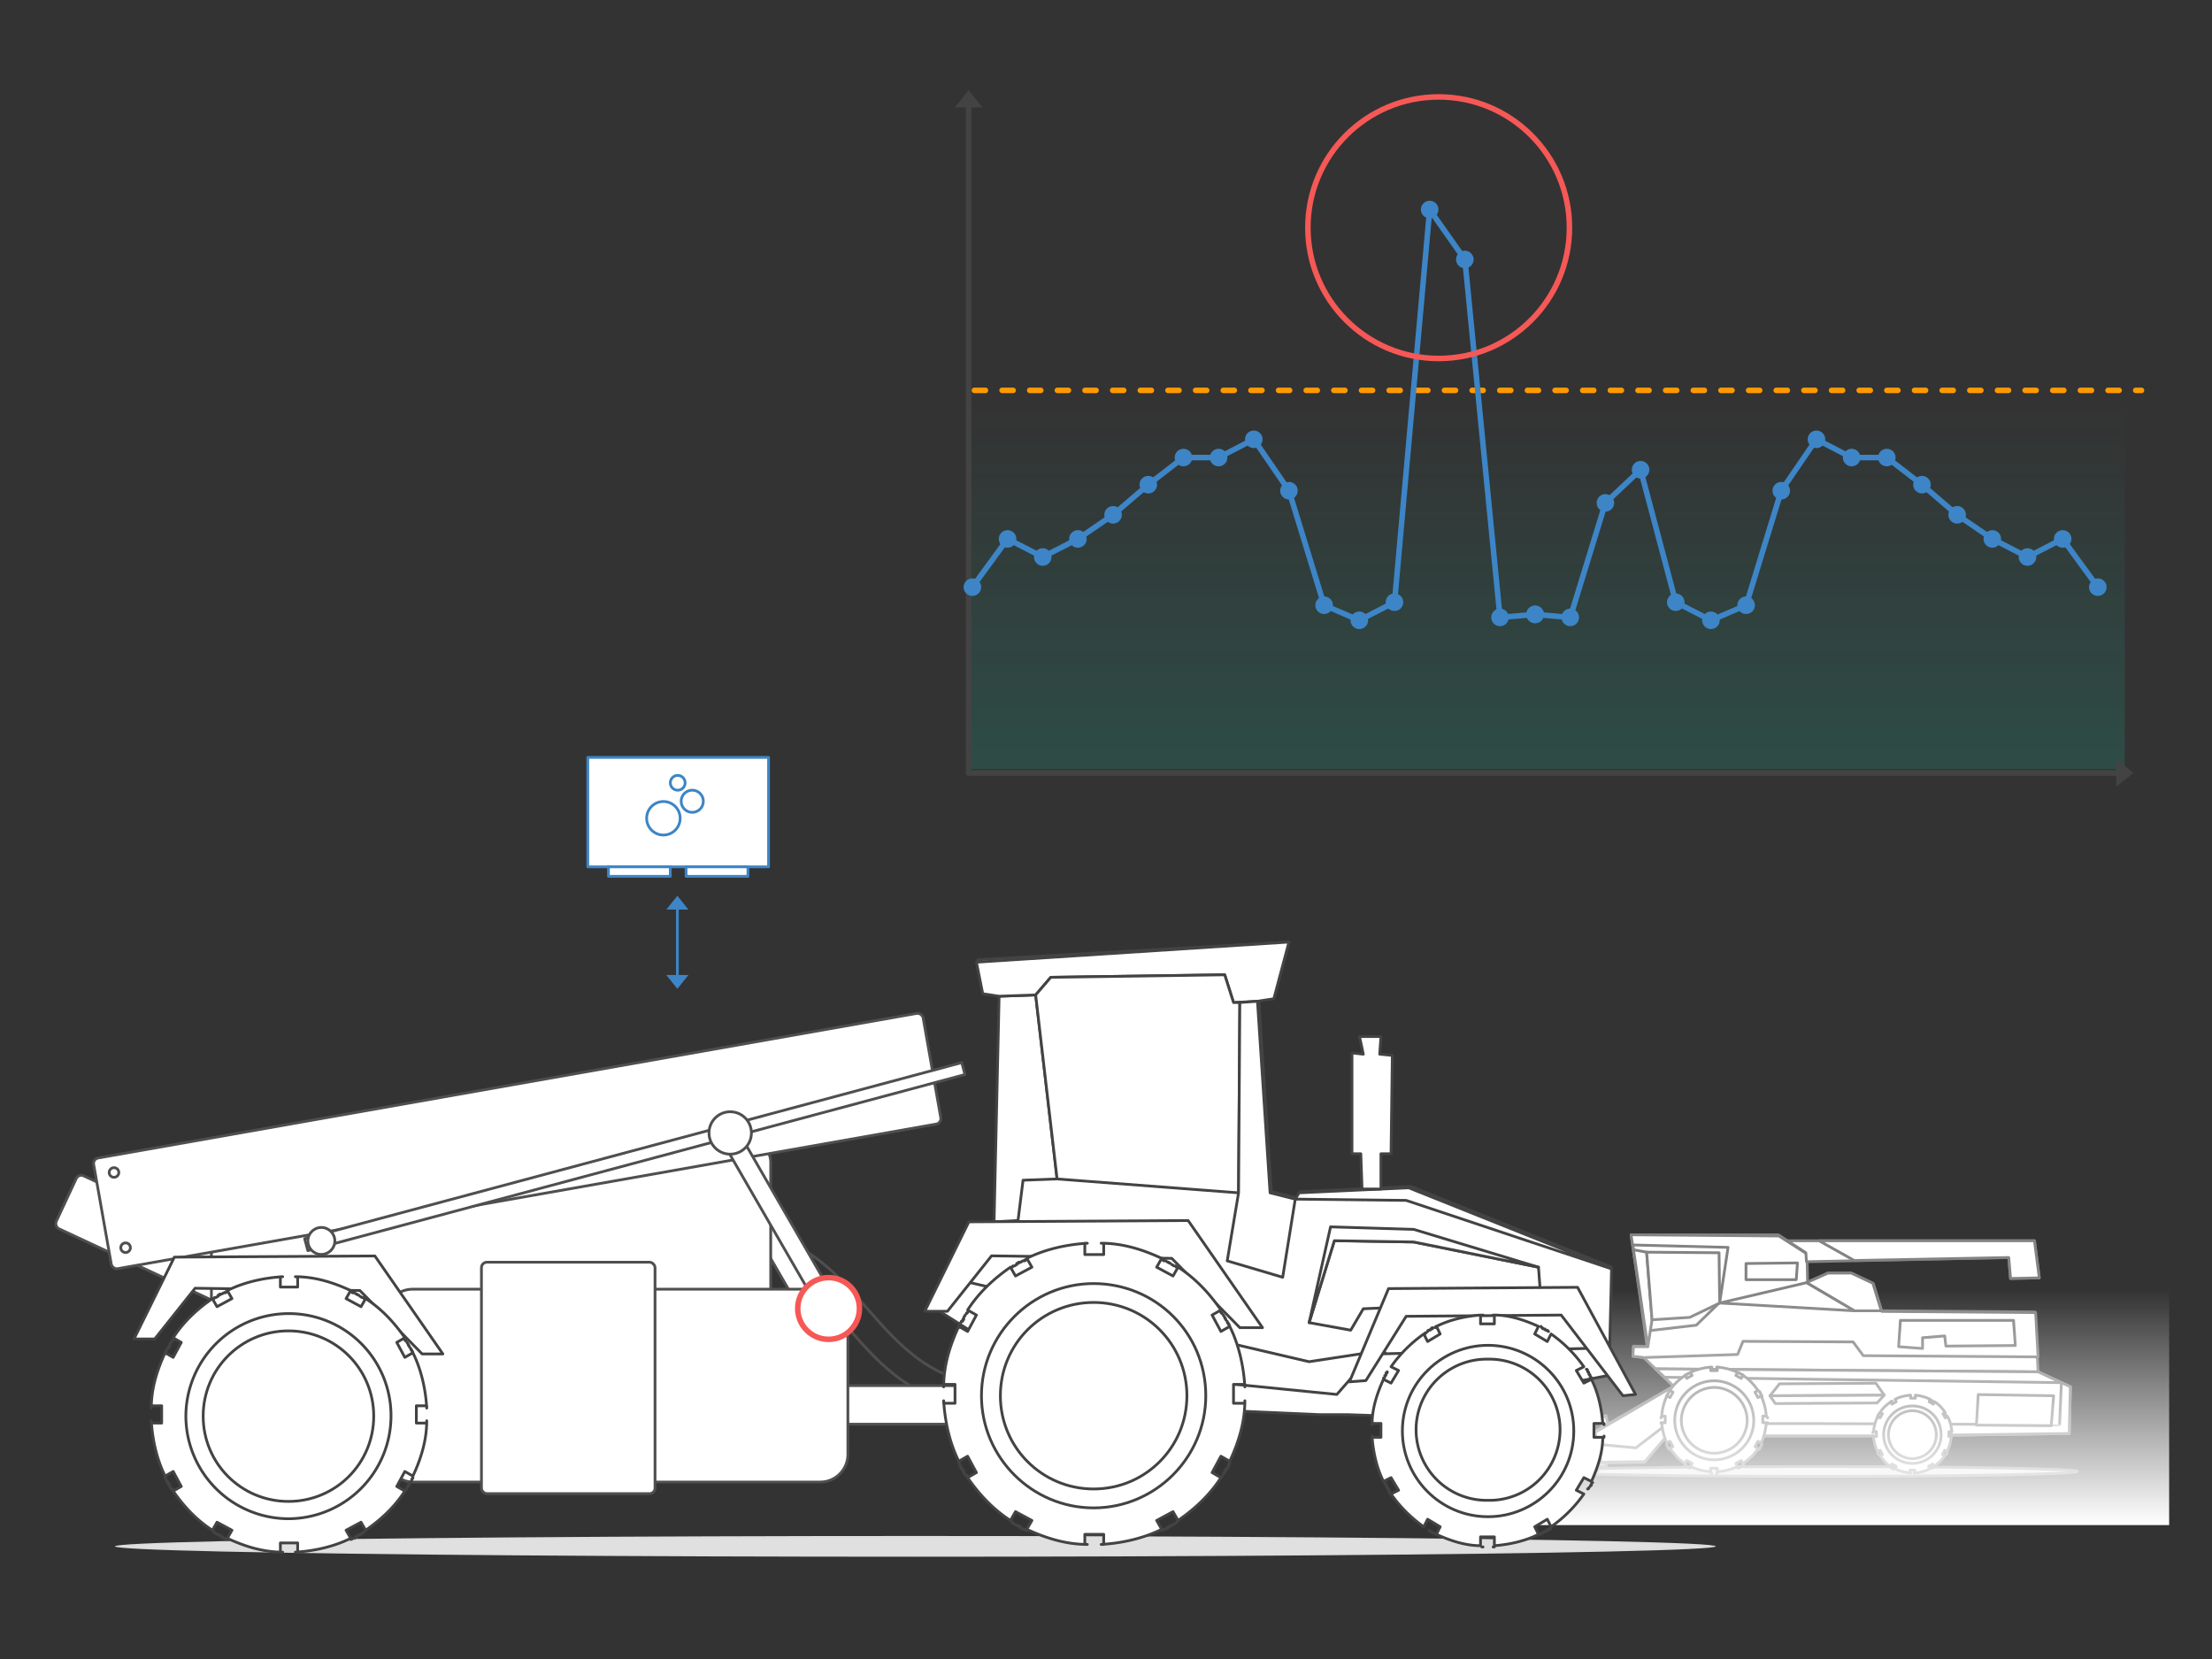 <svg xmlns="http://www.w3.org/2000/svg" xmlns:xlink="http://www.w3.org/1999/xlink" width="800" height="600" stroke="#000" stroke-linecap="round" stroke-linejoin="round" fill="#fff" fill-rule="evenodd"><rect width="100%" height="100%" fill="#333333" stroke="none"/><style><![CDATA[.B{stroke-width:2}.C{stroke:#3d85c6}.D{fill:none}.E{stroke:#4f4f4f}.F{fill:#3d85c6}.G{stroke:#434343}.H{stroke-linejoin:miter}.I{stroke:#f65856}]]></style><defs><linearGradient id="A" x1="50%" y1="100%" x2="50%" y2="0%"><stop offset="0%" stop-color="#fff"/><stop offset="100%" stop-color="#fff" stop-opacity="0"/></linearGradient><linearGradient id="B" x1="0%" y1="50%" x2="100%" y2="50%"><stop offset="0%" stop-color="#11d0ae" stop-opacity=".16"/><stop offset="98%" stop-color="#11d0ae" stop-opacity="0"/></linearGradient><path d="M0 0l4 5h-8z" stroke="none" id="C"/></defs><g stroke="#838383"><ellipse cx="656.13" cy="532.17" fill="#e0e0e0" rx="95.24" ry="1.78"/><g class="H"><path d="M574.11 509.78l-.87 1.73-2.6-1.3-.21 1.95-3.03-.22.43 1.95-2.82.65.87 1.73-2.6 1.52 1.52 1.3-1.95 2.16 1.73.87-1.3 2.6 1.95.21-.22 3.03 1.95-.43.65 2.81 1.73-.86 1.52 2.6 1.3-1.52 2.16 1.95.87-1.73 2.6 1.3.21-1.95 3.03.21-.43-1.94 2.81-.65-.86-1.74 2.6-1.51-1.52-1.3 1.95-2.16-1.73-.87 1.3-2.6-1.95-.21.21-3.03-1.95.43-.64-2.82-1.74.87-1.51-2.6-1.3 1.52-2.16-1.95h0zm0 3.68c-4.33 0-7.8 3.46-7.8 7.79s3.47 7.79 7.8 7.79c4.32 0 7.79-3.46 7.79-7.79s-3.47-7.79-7.79-7.79h0z"/><path d="M589.91 446.58l6.06 40.48-5.2-.22v3.68l3.68.43 10.83 10.39-28.36 16.45 1.95 11.04 15.8-.21 13.42-15.59 20.13 6.28h56.06l64.07-.87.43-16.88-11.68-5.41-1.09-21.65-55.62-.43-3.04-9.96-7.79-3.68h-8.44l-7.79 3.47-.22-10.83-9.96-6.49h-53.24z"/><path d="M598.78 495.07l6.5 6.28-28.36 16.45 1.95 11.04 15.8-.22 13.42-15.58 20.13 6.27h56.06l64.07-.86.43-16.89-11.68-5.41-138.32-1.08z"/><path d="M615.01 515.19l13.2 4.11h56.07l64.07-.86.43-16.88-3.25-1.52-.65 15.15c0 .22-129.65-.86-129.87 0h0zm-9.73-13.85l-28.36 16.67 1.95 11.04 15.8-.22 11.69-13.64c-.22-6.92-1.08-13.85-1.08-13.85h0z"/><path d="M577.78 522.34l1.3 6.49 15.8-.22 11.69-13.63c0-.87 0-1.73-.22-2.6l-14.72 11.26-13.85-1.3h0 0zm12.12-75.76l5.84 40.48h-4.97l-.22 3.46 3.9.43.21.22c.43-.22.65-.22.65-.22l33.12-1.08 1.95-4.76 39.82.22 3.68 4.97 63.21.44-.87-16.02-55.63-.43-3.03-9.96-7.79-3.68h-8.44l-7.58 3.68-.21-10.82-10.18-6.5-53.46-.43h0z"/><path d="M594.02 474.29l.43 2.38a48.9 48.9 0 0 1 2.38 4.55l16.67-1.95 8.23-8.01s-12.13-1.52-15.37-1.3c-3.03.22-8.23 2.6-9.53 2.6-.43 0-1.94.86-2.81 1.73h0zm-3.47-24.03l1.08 7.58 30.31 13.42 3.03-20.13-34.42-.87zm89.83 23.81l-3.03-9.96-7.8-3.68h-8.44l-7.79 3.46 17.32 10.18h9.74z"/><path d="M590.77 451.99l5.2 35.07 1.51-9.74-1.95-24.46-4.76-.87z"/><path d="M621.72 453.08l-26.19-.22 1.95 24.46 13.63-.87 10.83-5.19-.22-18.18zm69.27 51.51s-.22 0 0 0c-.22 0 0 0 0 0h0zm-.22 0c-1.95.22-3.9.65-5.41 1.52l.43.86-1.51.87-.44-.87c-1.51 1.08-3.03 2.38-3.89 3.9l.86.43-.86 1.51-.87-.43c-.86 1.73-1.3 3.47-1.51 5.41h1.08v1.74h-1.08c.21 1.94.65 3.89 1.51 5.41l.87-.44.86 1.52-.86.43c1.08 1.52 2.38 3.03 3.89 3.9l.44-.87 1.51.87-.43.86c1.73.87 3.68 1.3 5.63 1.52h-.22v-1.08h1.73v1.08h-.21a12.8 12.8 0 0 0 5.62-1.52l-.43-.86 1.52-.87.43.87c1.51-1.08 3.03-2.38 3.89-3.9l-.86-.43.86-1.52.87.44a15.6 15.6 0 0 0 1.52-5.41h-.87v-1.74h1.08c-.21-1.94-.65-3.89-1.51-5.41l-.87.43-.86-1.51.86-.43c-1.08-1.52-2.38-3.03-3.89-3.9l-.44.87-1.51-.87.43-.86a15.5 15.5 0 0 0-5.41-1.52v1.08h-1.73v-1.08h-.22zm-6.49 2.16h0zm-.22 0c0 .22-.22.22 0 0-.22.22 0 .22 0 0h0zm-4.33 4.33s0 .22 0 0c0 .22 0 0 0 0h0zm-.22.22c0 .22 0 .22 0 0 0 .22 0 .22 0 0h0zm-.21.43h0zm0 .22s0 .22-.22.22c0 0 0-.22.22-.22h0zm-.22.43s-.21 0 0 0c-.21 0 0 0 0 0h0zm-1.73 5.63s0 .22 0 0c0 .22 0 0 0 0h0zm0 1.52h0zm1.73 6.06h0zm.22.21s0 .22 0 0c0 .22 0 0 0 0h0zm.21.22c0 .22 0 .22 0 0 0 .22 0 .22 0 0h0zm4.33 4.76h0 0 0zm.44.22h0zm.21.21h0zm.22 0c.22 0 .22.22 0 0 .22.22.22 0 0 0h0zm14.07-.21h0 0 0zm.43-.22h0zm4.76-4.76s0-.22 0 0c0-.22 0 0 0 0h0zm0-.22c.22-.21.22-.21 0 0 .22-.21.22-.21 0 0h0zm.22-.43h0zm1.52-5.63c0-.21 0-.21 0 0 0-.21 0-.21 0 0h0zm0-1.51s0-.22 0 0c0-.22 0 0 0 0h0zm-1.3-5.85c-.22 0-.22 0 0 0-.22 0-.22 0 0 0h0zm-.22-.21s-.22-.22 0 0c-.22-.22 0 0 0 0h0zm-.65-.87s0-.22 0 0h0 0zm-4.11-4.33c-.22 0-.22 0 0 0-.22 0-.22 0 0 0h0zm-.43-.22h0zm-.22-.21s-.22 0 0 0c-.22 0 0 0 0 0h0z"/><path d="M691.64 508.49a10.4 10.4 0 0 0-10.39 10.39 10.4 10.4 0 0 0 10.39 10.39 10.4 10.4 0 0 0 10.39-10.39c0-5.84-4.55-10.39-10.39-10.39h0z"/><path d="M691.64 510.22a8.7 8.7 0 0 0-8.66 8.66 8.7 8.7 0 0 0 8.66 8.66 8.7 8.7 0 0 0 8.66-8.66 8.7 8.7 0 0 0-8.66-8.66h0zm51.08-5.42l-.86 10.83-27.06-.22.65-11.04 27.27.43zm-14.5-27.27l.65 9.09-25.11.22-.43-3.68-8.01.65v3.89l-8.66-.65.65-9.52h40.91zm-81.82-28.79h89.4l1.73 13.42-10.39.22-.65-7.58-73.16 1.52h0l-.22-3.25-6.71-4.33z"/><path d="M657.87 448.74h77.92l1.74 13.42-10.39.22-.65-7.58-55.85 1.08-12.77-7.14zm-7.79 8.01l-.44 6.06h-18.18v-5.84l18.62-.22zm28.35 43.51l3.03 4.33-41.34.22 3.46-4.33 34.85-.22z"/><path d="M681.46 504.59l-2.59 2.81-36.8.22-1.95-2.81 41.34-.22zm-59.52-33.33l31.39-7.36 17.31 10.17-48.7-2.81zm123.6 28.79l-143.51-1.95-3.25-3.03 138.31 1.08 8.45 3.9z"/><path d="M619.13 494.42h-.22.22 0zm-.43 0c-2.6.22-5.2.87-7.36 1.95l.65 1.08-1.95 1.08-.65-1.08c-2.17 1.52-4.11 3.25-5.41 5.41l1.08.65-1.08 1.95-1.09-.65c-1.08 2.16-1.73 4.76-1.94 7.36h1.3v2.38h-1.3c.21 2.6.86 5.2 1.94 7.36l1.09-.65 1.08 1.95-1.08.65c1.51 2.16 3.24 4.11 5.41 5.41l.65-1.08 1.95 1.08-.65 1.08c2.16 1.08 4.76 1.73 7.36 1.95V531h2.38v1.3c2.59-.22 5.19-.87 7.36-1.95l-.65-1.08 1.94-1.08.65 1.08c2.17-1.52 4.12-3.25 5.42-5.41l-1.09-.65 1.09-1.95 1.08.65c1.08-2.16 1.73-4.76 1.95-7.36h-1.3v-2.38h1.3c-.22-2.6-.87-5.2-1.95-7.36l-1.08.65-1.09-1.95 1.09-.65c-1.52-2.16-3.25-4.11-5.42-5.41l-.65 1.08-1.94-1.08.65-1.08c-2.17-1.08-4.77-1.73-7.36-1.95v1.3h-2.38v-1.3h0zm-7.36 1.95s-.22 0-.22.21c0-.21 0-.21.22-.21h0zm-.44.21s-.21 0-.21.22c0-.22 0-.22.21-.22h0zm-.43.22s-.22 0-.22.22l.22-.22h0zm-.43.22s-.22 0-.22.21l.22-.21h0zm-.44.21s-.21 0-.21.22c.21 0 .21 0 .21-.22h0zm-5.84 5.85c0 .22-.22.22 0 0-.22.22 0 .22 0 0h0zm-.22.43s0 .22-.21.22l.21-.22h0zm-.21.43s0 .22-.22.22c0 0 0-.22.22-.22h0zm-.22.44s0 .21-.22.21c0 0 0-.21.22-.21h0zm-.22.43s0 .22-.21.22c0-.22 0-.22.21-.22h0zm-2.16 7.79v.22-.22h0zm0 1.95v.22-.22h0zm1.95 7.79s0 .22.21.22c-.21 0-.21 0-.21-.22h0zm.21.44s0 .21.22.21c-.22 0-.22-.21-.22-.21h0zm.22.43s0 .21.22.21c-.22 0-.22-.21-.22-.21h0zm.22.43s.21.22 0 0c.21.22 0 0 0 0h0zm.21.43s0 .22.22.22c0-.22-.22-.22-.22-.22h0zm5.85 5.85h0 0 0zm.43.22s.22 0 .22.21l-.22-.21h0zm.43.21s.22 0 .22.22l-.22-.22h0zm.44.22s.21 0 .21.21c-.21 0-.21 0-.21-.21h0zm.21.21s.22 0 .22.22l-.22-.22h0zm8.01 2.17h.22-.22 0zm1.95 0h.22-.22 0zm7.79-1.95s.22 0 .22-.22c0 .22-.22.22-.22.22h0zm.44-.22s.21 0 .21-.21c0 .21-.21.21-.21.21h0zm.43-.21s.21 0 .21-.22l-.21.22h0zm.43-.22s.22 0 .22-.21c-.22 0-.22.21-.22.21h0zm.43-.21s.22 0 .22-.22c-.22 0-.22 0-.22.22h0zm5.85-5.85s0-.22.22-.22c-.22 0-.22 0-.22.22h0zm.22-.43s0-.22.21-.22c-.21 0-.21.22-.21.22h0zm.21-.44s0-.21.22-.21l-.22.21h0zm.22-.43s0-.21.21-.21l-.21.21h0zm.21-.43s0-.22.22-.22l-.22.22h0zm2.17-7.79v-.22.22h0zm0-1.95v-.22.22h0zm-1.95-7.79s0-.22-.22-.22c0 0 .22 0 .22.22h0zm-.22-.44s0-.21-.21-.21l.21.21h0zm-.21-.43s0-.22-.22-.22l.22.22h0zm-.22-.43s0-.22-.21-.22c0 0 0 .22.21.22h0zm-.21-.43s0-.22-.22-.22c0 .22 0 .22.22.22h0zm-5.85-5.85s-.22 0-.22-.22c0 .22 0 .22.22.22h0zm-.43-.22s-.22 0-.22-.21c0 0 0 .21.22.21h0zm-.44-.21s-.21 0-.21-.22l.21.22h0zm-.43-.22s-.21 0-.21-.22c0 0 .21 0 .21.22h0zm-.43-.22s-.22 0-.22-.21c0 0 .22 0 .22.21h0zm-7.79-2.16h-.22.22 0z"/><path d="M619.99 499.39c-7.8 0-14.29 6.28-14.29 14.29 0 7.79 6.28 14.28 14.29 14.28 7.79 0 14.28-6.28 14.28-14.28a14.4 14.4 0 0 0-14.28-14.29h0z"/><path d="M619.99 501.78a12 12 0 0 0-11.91 11.91 12 12 0 0 0 11.91 11.9 12 12 0 0 0 11.9-11.9 12 12 0 0 0-11.9-11.91h0z"/></g></g><path fill="url(#A)" stroke="none" d="M536.04 466.68H784.5v84.89H536.04z"/><g transform="translate(349.5 32.6)"><rect fill="url(#B)" height="418.93" rx="2" stroke="none" width="133.57" transform="matrix(0 -1 1 0 .01 245.53)"/><g transform="translate(.82)" class="B"><path d="M0 246.95V5.63" class="D G"/><use fill="#434343" transform="matrix(1.25 0 0 1.25 0 0)" xlink:href="#C"/></g><g transform="translate(.83 246.95)" class="B"><path d="M0 0h415.64" class="D G"/><use fill="#434343" transform="matrix(0 1.25 -1.25 0 421.262 -421.262)" x="337.01" xlink:href="#C"/></g><path d="M2.91 108.58H425" stroke="#f90" stroke-dasharray="4 6" class="B D"/></g><g class="B C"><path d="M544.68 223.11l8.33-.72" class="D"/><g class="F"><circle cx="2.18" cy="2.18" r="2.18" transform="matrix(-1 0 0 -1 544.68 225.47)"/><circle cx="2.18" cy="2.18" r="2.18" transform="matrix(-1 0 0 -1 557.4 224.38)"/></g><path d="M757.42 210.59l-10.15-13.91m-3.22-.78l-8.84 4.55m-3.88 0l-8.84-4.55m-3.74-2.22l-9.12-6.25m-3.46-2.66l-9.41-8.06m-3.38-2.76l-9.27-7.15m-3.9-1.32h-8.36m-4.13-1l-8.85-4.59m-3.15.78l-10.26 14.99m-1.88 3.91l-11.44 37.25m-2.63 2.94l-8.71 3.73m-3.96-.15l-8.84-4.55m-16.25-47.41l-9.55 9m-2.22 3.59l-11.44 37.25m25.36-49.23l11.6 43.7m-39.77 7.42l-8.38-.72" class="D"/><g class="F"><circle cx="2.18" cy="2.18" r="2.18" transform="matrix(-1 0 0 -1 760.89 214.53)"/><circle cx="2.18" cy="2.18" r="2.18" transform="matrix(-1 0 0 -1 748.17 197.09)"/><circle cx="2.18" cy="2.18" r="2.18" transform="matrix(-1 0 0 -1 735.45 203.63)"/><circle cx="2.18" cy="2.18" r="2.18" transform="matrix(-1 0 0 -1 722.73 197.09)"/><circle cx="2.18" cy="2.18" r="2.18" transform="matrix(-1 0 0 -1 710.01 188.37)"/><circle cx="2.18" cy="2.18" r="2.18" transform="matrix(-1 0 0 -1 697.29 177.47)"/><circle cx="2.18" cy="2.18" r="2.18" transform="matrix(-1 0 0 -1 684.57 167.66)"/><circle cx="2.18" cy="2.18" r="2.18" transform="matrix(-1 0 0 -1 671.85 167.66)"/><circle cx="2.18" cy="2.18" r="2.18" transform="matrix(-1 0 0 -1 659.13 161.06)"/><circle cx="2.18" cy="2.18" r="2.18" transform="matrix(-1 0 0 -1 646.4 179.65)"/><circle cx="2.18" cy="2.18" r="2.18" transform="matrix(-1 0 0 -1 633.68 221.07)"/><circle cx="2.18" cy="2.18" r="2.18" transform="matrix(-1 0 0 -1 620.96 226.52)"/><circle cx="2.18" cy="2.18" r="2.18" transform="matrix(-1 0 0 -1 608.24 219.98)"/><circle cx="2.18" cy="2.18" r="2.18" transform="matrix(-1 0 0 -1 595.52 172.06)"/><circle cx="2.18" cy="2.18" r="2.18" transform="matrix(-1 0 0 -1 582.8 184.05)"/><circle cx="2.18" cy="2.18" r="2.18" transform="matrix(-1 0 0 -1 570.08 225.47)"/><circle cx="2.18" cy="2.18" r="2.18" transform="matrix(-1 0 0 -1 557.36 224.38)"/></g></g><path d="M518.3 77.57l10.21 14.49m1.49 3.95l12.29 125.12M516.87 77.95l-12.33 137.68" class="B C D"/><g class="F B C"><circle cx="2.18" cy="2.18" r="2.18" transform="matrix(-1 0 0 -1 519.24 77.96)"/><circle cx="2.18" cy="2.18" r="2.18" transform="matrix(-1 0 0 -1 531.96 96.02)"/></g><path d="M352.96 210.59l10.15-13.91m3.23-.78l8.84 4.55m3.88 0l8.84-4.55m3.74-2.22l9.12-6.25m3.45-2.66l9.41-8.06m3.38-2.76l9.27-7.15m3.92-1.32h8.36m4.1-1l8.85-4.59m3.18.78l10.26 14.99m1.87 3.91l11.44 37.25m2.66 2.94l8.71 3.73m3.93-.15l8.84-4.55" class="B C D"/><g class="F B C"><circle cx="2.18" cy="2.18" r="2.18" transform="matrix(-1 0 0 -1 353.86 214.53)"/><circle cx="2.18" cy="2.18" r="2.18" transform="matrix(-1 0 0 -1 366.58 197.09)"/><circle cx="2.18" cy="2.18" r="2.18" transform="matrix(-1 0 0 -1 379.3 203.63)"/><circle cx="2.18" cy="2.18" r="2.18" transform="matrix(-1 0 0 -1 392.02 197.09)"/><circle cx="2.18" cy="2.18" r="2.18" transform="matrix(-1 0 0 -1 404.74 188.37)"/><circle cx="2.18" cy="2.18" r="2.18" transform="matrix(-1 0 0 -1 417.47 177.47)"/><circle cx="2.18" cy="2.18" r="2.18" transform="matrix(-1 0 0 -1 430.19 167.66)"/><circle cx="2.18" cy="2.18" r="2.18" transform="matrix(-1 0 0 -1 442.91 167.66)"/><circle cx="2.18" cy="2.18" r="2.18" transform="matrix(-1 0 0 -1 455.63 161.06)"/><circle cx="2.18" cy="2.18" r="2.18" transform="matrix(-1 0 0 -1 468.35 179.65)"/><circle cx="2.18" cy="2.18" r="2.18" transform="matrix(-1 0 0 -1 481.07 221.07)"/><circle cx="2.18" cy="2.18" r="2.18" transform="matrix(-1 0 0 -1 493.79 226.52)"/><circle cx="2.18" cy="2.18" r="2.18" transform="matrix(-1 0 0 -1 506.51 219.98)"/></g><g class="D"><circle cx="520.31" cy="82.35" r="47.3" class="B I"/><path d="M362.44 501.13c-48.82 0-48.82-55.8-97.65-55.8m90.68 62.77c-48.82 0-48.82-55.8-97.65-55.8" class="E"/></g><rect height="13.95" rx="2" width="151.11" x="208.99" y="501.13" class="E"/><path d="M260.89 410.73l34.94 60.52-5.85 3.38-34.94-60.52z" class="E"/><rect height="21.14" rx="2" width="99.17" transform="matrix(.906 .423 -.423 .906 28.433 424.403)" class="E"/><rect height="120.1" rx="10" width="202.28" x="76.46" y="410.32" class="E"/><ellipse cx="331.06" cy="559.26" fill="#e0e0e0" rx="289.47" ry="3.76" stroke-opacity=".02"/><g class="G H"><path d="M466.18 340.7l-5.47 20.05-5.47.92 4.55 69.28 9.12 2.27 1.37-2.27 40.11-1.83 72.47 29.17-.92 38.74-76.11 14.59c2.28.45-113.04-4.56-113.04-4.56l-54.69-34.64 21.88-31.45 1.82-81.58-5.93-.91-2.27-11.4 112.58-6.38h0z"/><path d="M477.11 511.17l-84.78-3.65-54.69-34.64 6.38-9.57a63.8 63.8 0 0 0 6.38.46l123.06 28.71 26.9-4.1s12.76 16.86-15.05 20.96c-2.73 1.37-5.46 1.37-8.2 1.83h0zm-8.66-77.49l1.37-2.28 39.65-1.82 72.93 29.17-73.84-24.61-40.11-.46zm87.96 24.61l-45.12-9.11-28.71-.46-9.12 29.63 15.04 2.73 4.56-7.75 64.27-2.73-.92-12.31z"/><path d="M581.49 487.46v10.03l-76.12 14.58c.46 0-6.84 0-18.23-.45h-.46-2.73-.46-.91-.45-1.37-.46-.91-.46-.45-1.37 0l-83.41-3.65c-1.36-7.29-1.82-12.76-1.82-12.76l91.61 9.11 12.76-14.58 85.24-2.28h0zm-221.97-45.58l1.82-81.58 13.22-.46 7.75 66.54-12.31.46-1.82 14.58-8.66.46z"/><path d="M466.17 340.7l-5.47 20.51-5.92.91-8.66.46-3.19-10.03-62.9.91-5.47 6.38-13.22.46-5.92-.91-2.28-11.4 113.03-7.29z"/><path d="M448.4 362.58l-.46 68.82-65.63-5.01-7.75-66.55 5.47-6.38 62.9-.91 3.19 10.03h2.28zm143.11 141.74l-4.55.46-22.34-29.17-56.06.45-14.58 23.25-5.93.45 14.13-33.72 68.37-.46 20.96 38.74zM456.6 480.17h-8.2l-24.62-25.07-65.17-.91-15.96 20.06h-8.2l15.95-32.36 79.31-.46 26.89 38.74zm42.84-50.14v-12.76h3.65l.46-35.55-4.56-.46.45-6.38h-7.75l1.37 6.38-4.1-.45v36.46h3.19l.46 12.76h6.83z"/><path d="M468.45 433.68l-4.55 28.26-20.06-5.93 4.1-24.61.46-68.82 6.38-.46 4.56 69.28 9.11 2.28zm67.91 41.93h-.46.46 0zm-.91 0c-5.93.46-11.4 1.82-15.95 4.1l1.36 2.74-4.55 2.73-1.37-2.73a48.7 48.7 0 0 0-11.85 11.85l2.73 1.36-2.73 4.56-2.74-1.36c-2.28 5.01-4.1 10.48-4.1 15.95h3.19v5.01h-3.19c.46 5.93 1.82 11.4 4.1 15.95l2.74-1.36 2.73 4.55-2.73 1.37a48.7 48.7 0 0 0 11.85 11.85l1.37-2.73 4.55 2.73-1.36 2.74c5.01 2.28 10.48 4.1 15.95 4.1v-3.19h5.01v3.19c5.93-.46 11.4-1.82 15.95-4.1l-1.36-2.74 4.55-2.73 1.37 2.73a48.7 48.7 0 0 0 11.85-11.85l-2.73-1.37 2.73-4.55 2.74 1.36c2.28-5.01 4.1-10.48 4.1-15.95h-3.19v-5.01h3.19c-.46-5.93-1.82-11.4-4.1-15.95l-2.74 1.36-2.73-4.56 2.73-1.36a48.7 48.7 0 0 0-11.85-11.85l-1.37 2.73-4.55-2.73 1.36-2.74c-5.01-2.28-10.48-4.1-15.95-4.1v3.19h-5.01v-3.19h0zm-15.95 4.1s-.46 0-.46.46c0 0 0-.46.46-.46h0zm-1.37.46s-.46 0-.46.45c.46 0 .46 0 .46-.45h0zm-.46.45s-.45 0-.45.46l.45-.46h0zm-.91.46s-.45 0-.45.46l.45-.46h0zm-.91.91s-.46 0-.46.46c0-.46 0-.46.46-.46h0zm-14.13 14.13l-.46.46c.46 0 .46 0 .46-.46h0zm-.46.91s0 .46-.45.46c.45 0 .45 0 .45-.46h0zm-.45.91s0 .46-.46.46c.46 0 .46-.46.46-.46h0zm-4.56 16.87v.45-.45h0zm0 4.56v.45-.45h0zm4.56 16.86s0 .46.45.46c-.45 0-.45-.46-.45-.46h0zm.45.91s0 .46.46.46c-.46 0-.46-.46-.46-.46h0zm.46.91s0 .46.46.46c-.46 0-.46-.46-.46-.46h0zm.46.91s0 .46.45.46c-.45 0-.45-.46-.45-.46h0zm.45.92s0 .45.46.45l-.46-.45h0zm14.13 13.67l.46.46s0-.46-.46-.46h0zm.91.46s.46 0 .46.45c0 0 0-.45-.46-.45h0zm.91.45s.46 0 .46.46c0 0 0-.46-.46-.46h0zm17.32 5.01h.46-.46 0zm4.11 0h.45-.45 0zm16.86-4.55s.46 0 .46-.46c0 .46 0 .46-.46.46h0zm.91-.46s.46 0 .46-.45c0 0 0 .45-.46.45h0zm.91-.45s.46 0 .46-.46c0 0 0 .46-.46.46h0zm.91-.46s.46 0 .46-.46c0 0-.46 0-.46.46h0zm.92-.46s.45 0 .45-.45c0 0-.45 0-.45.45h0zm13.67-14.58l.45-.46s0 .46-.45.46h0zm.91-.91s0-.46.46-.46c-.46 0-.46.46-.46.46h0zm.46-.91s0-.46.45-.46c-.45 0-.45.46-.45.46h0zm4.56-16.87v-.45.45h0zm0-4.56v-.45.45h0zm-4.56-16.86s0-.46-.46-.46c.46 0 .46.46.46.46h0zm-.46-.91s0-.46-.46-.46l.46.46h0zm-.46-.91s0-.46-.45-.46l.45.46h0zm-.45-.92s0-.45-.46-.45l.46.45h0zm-14.13-14.12s-.46 0-.46-.46l.46.46h0zm-.91-.46s-.46 0-.46-.46l.46.46h0zm-.91-.46s-.46 0-.46-.45l.46.45h0zm-.46-.45s-.45 0-.45-.46c0 0 0 .46.45.46h0zm-17.32-4.56h-.45.45 0z"/><path d="M538.18 486.55c-16.86 0-30.99 13.67-30.99 30.99 0 16.87 13.67 31 30.99 31 16.87 0 31-13.68 31-31s-14.13-30.99-31-30.99h0z"/><path d="M538.18 491.56a25.53 25.53 0 1 0 0 51.05 25.53 25.53 0 1 0 0-51.05h0zm-144.93-41.93c-7.75.46-15.5 2.28-21.88 5.47l1.83 3.19-5.93 3.19-1.82-3.19c-5.93 4.1-11.4 9.12-15.5 15.5l3.19 1.82-3.19 5.93-3.19-1.83c-3.19 6.84-5.47 14.13-5.47 21.88v-.91h4.1v6.83h-4.1v-.91c.46 7.75 2.28 15.5 5.47 21.88l3.19-1.82 3.19 5.92-3.19 1.83c4.1 5.92 9.12 11.39 15.5 15.49l1.82-3.19 5.93 3.19-1.83 3.19c6.84 3.19 14.13 5.47 21.88 5.47h-.91v-3.64h6.83v3.64h-.91c7.75-.45 15.5-2.28 21.88-5.47l-1.82-3.19 5.92-3.19 1.83 3.19c5.92-4.1 11.39-9.11 15.49-15.49l-3.19-1.83 3.19-5.92 3.19 1.82c3.19-6.84 5.47-14.13 5.47-21.88v.91h-4.1v-6.83h4.1v.91c-.45-7.75-2.28-15.5-5.47-21.88l-3.19 1.83-3.19-5.93 3.19-1.82c-4.1-5.93-9.11-11.4-15.49-15.5l-1.83 3.19-5.92-3.19 1.82-3.19c-6.84-3.19-14.13-5.47-21.88-5.47h.91v4.1h-6.83v-4.1h.91 0zm-21.88 5.93c-.45 0-.45.45-.91.45 0-.45.46-.45.91-.45h0zm-1.37.45c-.45 0-.45.46-.91.46.46 0 .46-.46.91-.46h0zm-1.36.46c-.46 0-.46.45-.91.45.45 0 .91 0 .91-.45h0zm-.91.91c-.46 0-.46.45-.92.45.46 0 .46-.45.92-.45h0zm-1.37.45l-.46.46s.46 0 .46-.46h0zm-16.41 16.87l-.46.45s0-.45.46-.45h0zm-.91.91c0 .46-.46.46-.46.91 0-.45.46-.45.46-.91h0zm-.46 1.37c0 .45-.45.45-.45.91 0-.46 0-.91.45-.91h0zm-.91.91c0 .45-.45.45-.45.91 0-.46.45-.46.45-.91h0zm-.45 1.37c0 .45-.46.45-.46.91 0-.46 0-.91.46-.91h0zm-.46 49.68c0 .45.46.45.46.91-.46-.46-.46-.46-.46-.91h0zm.46 1.36c0 .46.45.46.45.92 0-.46 0-.92-.45-.92h0zm.91.92c0 .45.45.45.45.91-.45 0-.45-.46-.45-.91h0zm.45 1.36c0 .46.46.46.46.91 0-.45-.46-.91-.46-.91h0zm.91.91l.46.46c-.46 0-.46 0-.46-.46h0zm16.41 16.87l.46.45s-.46 0-.46-.45h0zm.91.91c.46 0 .46.46.92.46-.46-.46-.46-.46-.92-.46h0zm1.37.46c.46 0 .46.45.91.45-.45 0-.91 0-.91-.45h0zm.91.91c.46 0 .46.45.91.45-.45-.45-.45-.45-.91-.45h0zm1.37.45c.46 0 .46.46.91.46-.45 0-.91-.46-.91-.46h0zm49.68.46c.46 0 .46-.46.91-.46 0 0-.45.46-.91.46h0zm1.37-.46c.45 0 .45-.45.91-.45-.46 0-.46 0-.91.45h0zm.91-.91c.46 0 .46-.45.91-.45 0 .45-.45.45-.91.45h0zm1.37-.45c.45 0 .45-.46.91-.46-.46 0-.46 0-.91.46h0zm1.37-.92l.45-.45c0 .45-.45.45-.45.45h0zm16.4-16.4l.46-.46-.46.46h0zm.91-1.37c0-.46.46-.46.46-.91 0 .45-.46.91-.46.91h0zm.46-.91c0-.46.46-.46.46-.91 0 .45 0 .91-.46.91h0zm.91-.91c0-.46.46-.46.46-.92 0 0-.46.46-.46.92h0zm.46-1.37c0-.46.45-.46.45-.91 0 .45 0 .45-.45.91h0zm.45-50.14c0-.45-.45-.45-.45-.91.45.46.45.91.45.91h0zm-.45-.91c0-.46-.46-.46-.46-.91 0 .45 0 .45.46.91h0zm-.91-1.37c0-.45-.46-.45-.46-.91.46.46.46.91.46.91h0zm-.46-.91c0-.45-.46-.45-.46-.91 0 .46.46.46.46.91h0zm-.91-1.37l-.46-.45c.46 0 .46.45.46.45h0zm-16.41-16.86l-.45-.46c0 .46.45.46.45.46h0zm-.91-.46c-.46 0-.46-.45-.91-.45.45 0 .45.45.91.45h0zm-1.37-.91c-.45 0-.45-.45-.91-.45.46.45.91.45.91.45h0zm-.91-.45c-.46 0-.46-.46-.91-.46.45 0 .45.46.91.46h0zm-1.37-.46c-.45 0-.45-.45-.91-.45.46 0 .91 0 .91.45h0z"/><path d="M395.53 464.22c-22.34 0-40.57 18.23-40.57 40.57 0 22.33 18.23 40.56 40.57 40.56 22.33 0 40.56-18.23 40.56-40.56 0-22.79-18.23-40.57-40.56-40.57h0z"/><path d="M395.53 471.05c-18.69 0-33.73 15.04-33.73 33.73 0 18.68 15.04 33.73 33.73 33.73 18.68 0 33.73-15.05 33.73-33.73 0-18.69-15.05-33.73-33.73-33.73h0zm160.88-12.75l-45.12-13.68-30.08-.91-7.75 34.64 9.12-29.63 28.71.46 45.12 9.12z"/></g><g class="E"><rect height="40.64" rx="2" width="304.56" transform="matrix(.985 -.174 .174 .985 33.525 419.152)"/><rect height="69.75" rx="10" width="167.41" x="139.24" y="466.25"/><path d="M267.86 410.73l34.94 60.52-5.85 3.38L262 414.11z"/></g><circle cx="299.67" cy="473.23" r="11.16" class="I"/><rect height="83.7" rx="2" width="62.78" x="174.12" y="456.49" class="E"/><g class="G H"><path d="M160.17 489.67h-7.5l-22.51-22.93-59.6-.83-14.59 18.34h-7.5l14.59-29.59 72.52-.42 24.59 35.43z"/><path d="M102.23 461.74c-7.08.42-14.17 2.08-20 5l1.66 2.92-5.41 2.92-1.67-2.92c-5.42 3.75-10.42 8.33-14.17 14.17l2.92 1.67-2.92 5.41-2.92-1.66c-2.92 6.25-5 12.92-5 20v-.83h3.75v6.25h-3.75v-.83c.42 7.08 2.08 14.17 5 20l2.92-1.66 2.92 5.41-2.92 1.67c3.75 5.42 8.34 10.42 14.17 14.17l1.67-2.91 5.41 2.91-1.66 2.92c6.25 2.92 12.92 5 20 5h-.83v-3.33h6.25v3.33h-.83c7.08-.41 14.17-2.08 20-5l-1.66-2.92 5.41-2.91 1.67 2.91c5.42-3.75 10.42-8.33 14.17-14.17l-2.91-1.67 2.91-5.41 2.92 1.66c2.92-6.25 5-12.92 5-20v.83h-3.75v-6.25h3.75v.83c-.41-7.08-2.08-14.17-5-20l-2.92 1.66-2.91-5.41 2.91-1.67c-3.75-5.42-8.33-10.42-14.17-14.17l-1.67 2.92-5.41-2.92 1.66-2.92c-6.25-2.92-12.92-5-20-5h.83v3.75h-6.25v-3.75h.83 0zm-20 5.42c-.42 0-.42.42-.84.42 0-.42.42-.42.84-.42h0zm-1.25.42c-.42 0-.42.41-.84.41.42 0 .42-.41.84-.41h0zm-1.25.41c-.42 0-.42.42-.84.42.42 0 .84 0 .84-.42h0zm-.84.84c-.41 0-.41.41-.83.41.42 0 .42-.41.83-.41h0zm-1.25.41l-.41.42s.41 0 .41-.42h0zm-15 15.42l-.42.42s0-.42.42-.42h0zm-.83.84c0 .41-.42.41-.42.83 0-.42.42-.42.42-.83h0zm-.42 1.25c0 .41-.42.41-.42.83 0-.42 0-.83.42-.83h0zm-.83.83c0 .42-.42.42-.42.83 0-.41.42-.41.42-.83h0zm-.42 1.25c0 .42-.42.42-.42.83 0-.41 0-.83.42-.83h0zm-.42 45.43c0 .42.42.42.42.83-.42-.41-.42-.41-.42-.83h0zm.42 1.25c0 .42.42.42.42.83 0-.41 0-.83-.42-.83h0zm.83.83c0 .42.42.42.42.84-.42 0-.42-.42-.42-.84h0zm.42 1.25c0 .42.42.42.42.84 0-.42-.42-.84-.42-.84h0zm.83.84l.42.41c-.42 0-.42 0-.42-.41h0zm15.01 15.42l.41.42s-.41 0-.41-.42h0zm.83.83c.42 0 .42.42.83.42-.41-.42-.41-.42-.83-.42h0zm1.25.42c.42 0 .42.42.83.42-.41 0-.83 0-.83-.42h0zm.83.83c.42 0 .42.42.84.42-.42-.42-.42-.42-.84-.42h0zm1.25.42c.42 0 .42.42.84.42-.42 0-.84-.42-.84-.42h0zm45.43.42c.42 0 .42-.42.84-.42 0 0-.42.42-.84.42h0zm1.25-.42c.42 0 .42-.42.84-.42-.42 0-.42 0-.84.42h0zm.84-.83c.41 0 .41-.42.83-.42 0 .42-.42.42-.83.42h0zm1.25-.42c.41 0 .41-.42.83-.42-.42 0-.42 0-.83.42h0zm1.25-.83l.41-.42c0 .42-.41.42-.41.42h0zm15-15.01l.42-.42-.42.42h0zm.84-1.25c0-.42.41-.42.41-.83 0 .41-.41.83-.41.83h0zm.41-.83c0-.42.42-.42.42-.84 0 .42 0 .84-.42.84h0zm.84-.84c0-.41.41-.41.41-.83 0 0-.41.42-.41.83h0zm.41-1.25c0-.41.42-.41.42-.83 0 .42 0 .42-.42.83h0zm.42-45.84c0-.42-.42-.42-.42-.84a1.3 1.3 0 0 1 .42.84h0zm-.42-.84c0-.41-.41-.41-.41-.83 0 .42 0 .42.41.83h0zm-.83-1.25c0-.41-.42-.41-.42-.83.42.42.42.83.42.83h0zm-.42-.83c0-.42-.41-.42-.41-.83 0 .41.41.41.41.83h0zm-.83-1.25l-.42-.42c.42 0 .42.42.42.42h0zm-15.01-15.42l-.41-.42c0 .42.41.42.41.42h0zm-.83-.42c-.42 0-.42-.41-.83-.41.41 0 .41.41.83.41h0zm-1.25-.83c-.42 0-.42-.42-.83-.42.41.42.83.42.83.42h0zm-.83-.42c-.42 0-.42-.41-.84-.41.42 0 .42.41.84.41h0zm-1.25-.41c-.42 0-.42-.42-.84-.42.42 0 .84 0 .84.42h0z"/><path d="M104.31 475.08a37.2 37.2 0 0 0-37.09 37.09 37.2 37.2 0 0 0 37.09 37.1 37.2 37.2 0 0 0 37.1-37.1 36.9 36.9 0 0 0-37.1-37.09h0z"/><path d="M104.32 481.33c-17.09 0-30.84 13.75-30.84 30.84s13.75 30.84 30.84 30.84 30.84-13.75 30.84-30.84-13.75-30.84-30.84-30.84h0z"/></g><g class="E"><path d="M110.18 447.99l237.65-63.68 1.16 4.32-237.65 63.68z"/><circle cx="264.09" cy="409.75" r="7.67"/><circle cx="116.22" cy="448.81" r="4.88"/><circle cx="41.23" cy="424.05" r="1.74"/><circle cx="45.42" cy="451.25" r="1.74"/></g><g transform="translate(212.58 273.93)"><g class="C"><path d="M0 0h65.38v39.58H0z"/><path d="M7.47 39.57h22.37v3.44H7.47zm28.08 0h22.37v3.44H35.55z"/><circle cx="32.53" cy="9.18" r="2.68"/><circle cx="37.78" cy="15.86" r="4.01"/><circle cx="27.35" cy="22.01" r="6.06"/></g><g transform="translate(32.4 50.04)"><path d="M0 4.5v24.65" class="C D"/><g class="F"><use transform="matrix(1 0 0 1 0 0)" xlink:href="#C"/><use transform="matrix(-1 0 0 -1 0 67.3)" xlink:href="#C" y="33.65"/></g></g></g><circle cx="299.67" cy="473.23" r="11.16" class="B I"/></svg>